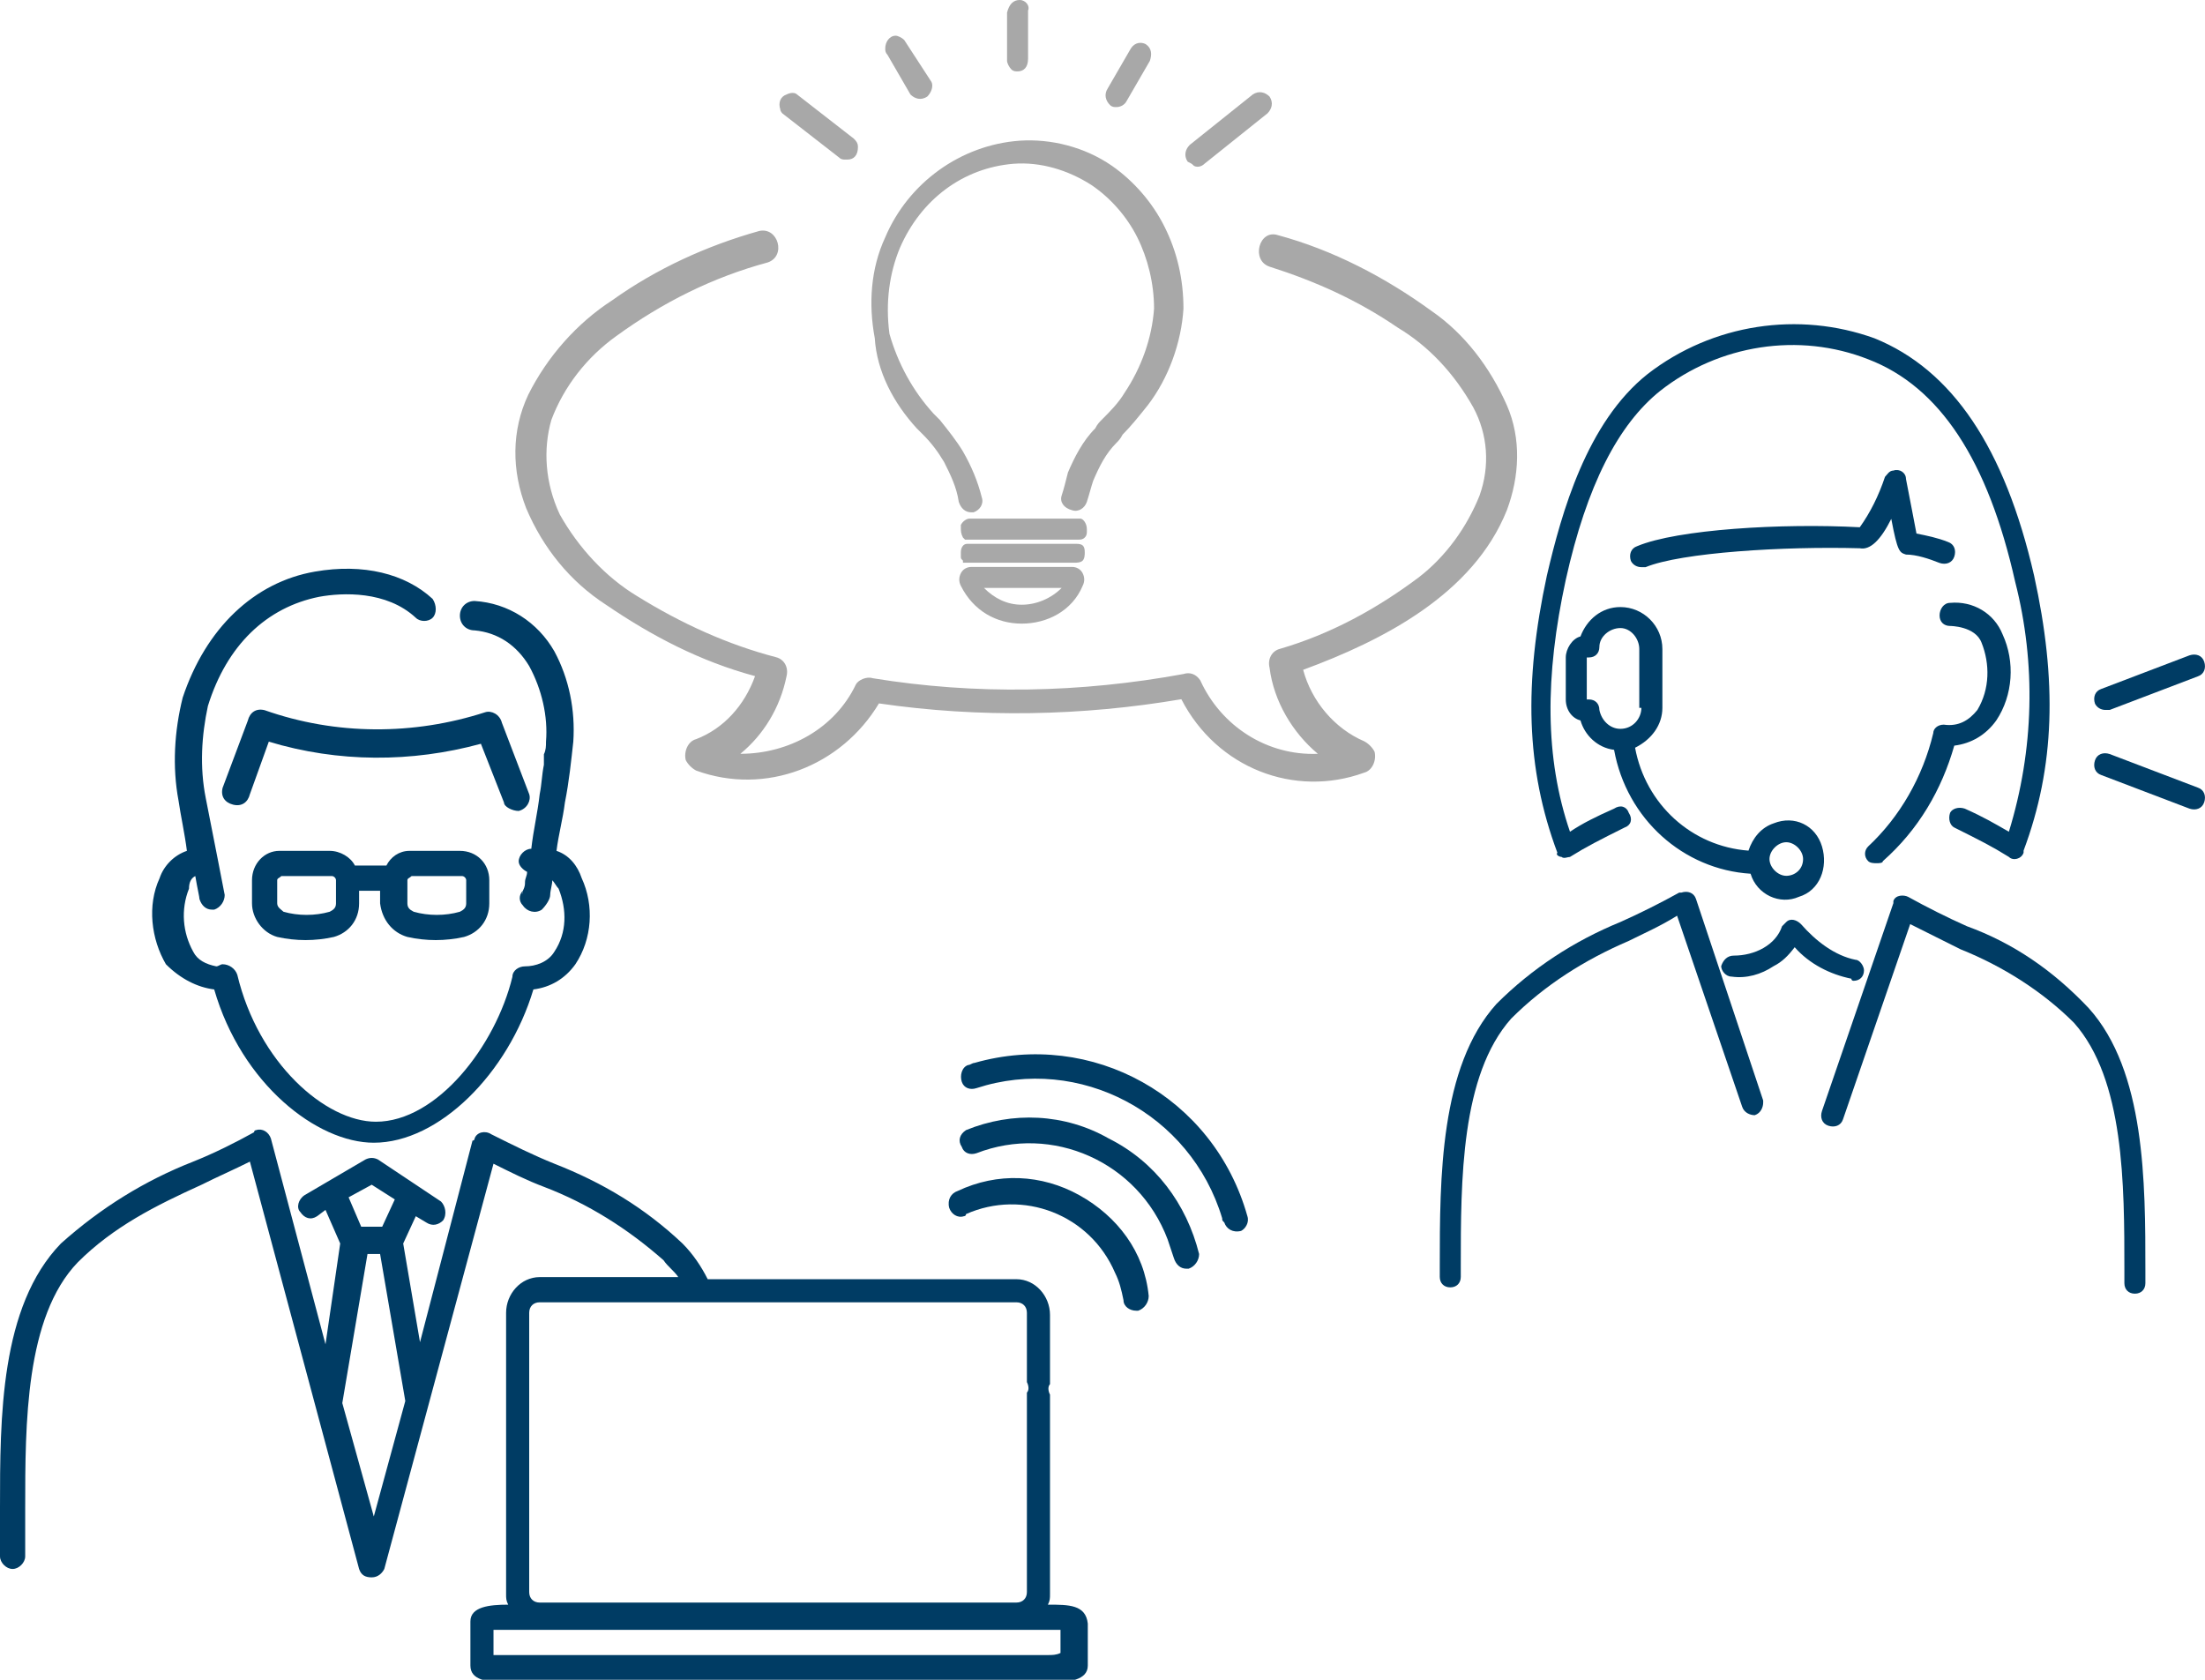 <?xml version="1.0" encoding="utf-8"?>
<!-- Generator: Adobe Illustrator 24.1.1, SVG Export Plug-In . SVG Version: 6.00 Build 0)  -->
<svg version="1.1" id="レイヤー_1" xmlns="http://www.w3.org/2000/svg" xmlns:xlink="http://www.w3.org/1999/xlink" x="0px"
	 y="0px" width="105px" height="80px" viewBox="0 0 105 80" style="enable-background:new 0 0 105 80;" xml:space="preserve">
<style type="text/css">
	.st0{fill:#003C64;}
	.st1{fill:#FFFFFF;}
	.st2{fill:#A8A8A8;}
	.st3{fill:#31598E;}
	.st4{fill:none;stroke:#003C64;stroke-width:1.504;stroke-linecap:round;stroke-linejoin:round;stroke-miterlimit:10;}
	.st5{fill:#FFFFFF;stroke:#FFFFFF;stroke-width:1.965;stroke-miterlimit:10;}
</style>
<g id="グループ_110_1_" transform="translate(-1952.084 -649.638)">
	<g id="グループ_107_1_" transform="translate(1952.084 668.66)">
		<path id="パス_216_1_" class="st0" d="M49.9,57.4c0.1-0.2,0.1-0.3,0.1-0.5v-9.5c-0.1-0.2-0.1-0.4,0-0.5v-3.3
			c0-0.9-0.7-1.7-1.6-1.7H33.7c-0.3-0.6-0.7-1.2-1.2-1.7c-1.8-1.7-3.8-2.9-6.1-3.8c-1-0.4-2-0.9-3-1.4c-0.3-0.2-0.7-0.1-0.8,0.2
			c0,0,0,0.1-0.1,0.1L20,44.9l-0.8-4.7c0,0,0,0,0,0l0.6-1.3l0.5,0.3c0.3,0.2,0.6,0.1,0.8-0.1c0.2-0.3,0.1-0.7-0.1-0.9c0,0,0,0,0,0
			L18,36.2c-0.2-0.1-0.4-0.1-0.6,0l-2.9,1.7c-0.3,0.2-0.4,0.6-0.2,0.8c0.2,0.3,0.5,0.4,0.8,0.2l0.4-0.3l0.7,1.6L15.5,45l-2.6-9.8
			c-0.1-0.3-0.4-0.5-0.7-0.4c0,0-0.1,0-0.1,0.1c-0.9,0.5-1.9,1-2.9,1.4c-2.3,0.9-4.4,2.2-6.3,3.9C0,43.2,0,48.5,0,52.8
			c0,0.8,0,1.6,0,2.3c0,0.3,0.3,0.6,0.6,0.6c0.3,0,0.6-0.3,0.6-0.6c0-0.7,0-1.5,0-2.3c0-4,0-9.1,2.5-11.7c1.7-1.7,3.7-2.7,5.9-3.7
			c0.8-0.4,1.5-0.7,2.3-1.1l5.2,19.4c0.1,0.3,0.3,0.4,0.6,0.4l0,0c0.3,0,0.5-0.2,0.6-0.4l5.2-19.3c0.8,0.4,1.6,0.8,2.4,1.1
			c2.1,0.8,4,2,5.7,3.5c0.2,0.3,0.5,0.5,0.7,0.8h-6.6c-0.9,0-1.6,0.8-1.6,1.7v13.4c0,0.2,0,0.3,0.1,0.5c-0.9,0-1.8,0.1-1.8,0.8v2.1
			c0,0.7,0.8,0.8,1.8,0.8h25.8c0.9,0,1.8-0.1,1.8-0.8v-0.5c0,0,0,0,0,0s0,0,0,0v-1.5C51.7,57.4,50.9,57.4,49.9,57.4z M17.7,37.4
			l1.1,0.7l-0.6,1.3h-1l-0.6-1.4L17.7,37.4z M17.8,53.2l-1.5-5.4l1.2-7.1h0.6l1.2,7L17.8,53.2z M25.2,43.5c0-0.3,0.2-0.5,0.5-0.5
			h22.7c0.3,0,0.5,0.2,0.5,0.5v3.3c0.1,0.2,0.1,0.4,0,0.5v9.5c0,0.3-0.2,0.5-0.5,0.5H25.7c-0.3,0-0.5-0.2-0.5-0.5V43.5z M50.5,59.7
			L50.5,59.7c-0.2,0.1-0.4,0.1-0.6,0.1H24.1c-0.3,0-0.5,0-0.6,0v-1.2c0.2,0,0.4,0,0.6,0h25.8c0.3,0,0.5,0,0.6,0V59.7
			C50.5,59.6,50.5,59.7,50.5,59.7C50.5,59.7,50.5,59.7,50.5,59.7L50.5,59.7z"/>
		<path id="パス_217_1_" class="st0" d="M10.2,28.1c1.3,4.5,4.9,7.3,7.6,7.3c3.1,0,6.4-3.3,7.6-7.3c0.8-0.1,1.5-0.5,2-1.2
			c0.8-1.2,0.9-2.8,0.3-4.1c-0.2-0.6-0.6-1.1-1.2-1.3c0.1-0.8,0.3-1.5,0.4-2.3c0.2-1,0.3-2,0.4-2.9c0.1-1.5-0.2-3-0.9-4.3
			c-0.8-1.4-2.2-2.3-3.8-2.4c-0.4,0-0.7,0.3-0.7,0.7c0,0.4,0.3,0.7,0.7,0.7c1.1,0.1,2,0.7,2.6,1.7c0.6,1.1,0.9,2.4,0.8,3.6
			c0,0.2,0,0.4-0.1,0.6c0,0.1,0,0.1,0,0.2c0,0,0,0.1,0,0.1l0,0.2c-0.1,0.5-0.1,0.9-0.2,1.4c-0.1,0.9-0.3,1.7-0.4,2.6
			c-0.3,0-0.6,0.3-0.6,0.6c0,0.2,0.2,0.4,0.4,0.5c0,0.2-0.1,0.3-0.1,0.5c0,0.1,0,0.2-0.1,0.4c0,0.1-0.1,0.3,0,0l0,0
			c-0.2,0.2-0.2,0.5,0,0.7c0.2,0.3,0.6,0.4,0.9,0.2c0.2-0.2,0.4-0.5,0.4-0.7c0-0.2,0.1-0.5,0.1-0.7c0.1,0.1,0.2,0.3,0.3,0.4
			c0.4,1,0.4,2.1-0.2,3c-0.3,0.5-0.9,0.7-1.4,0.7c-0.3,0-0.6,0.2-0.6,0.5c-0.8,3.3-3.6,6.9-6.5,6.9c-2.4,0-5.6-2.8-6.6-7
			c-0.1-0.3-0.4-0.5-0.7-0.5c-0.1,0-0.2,0.1-0.3,0.1c-0.5-0.1-0.9-0.3-1.1-0.7c-0.5-0.9-0.6-2-0.2-3C9,23,9.1,22.8,9.3,22.7
			c0.1,0.6,0.2,1,0.2,1.1c0.1,0.3,0.3,0.5,0.6,0.5c0,0,0.1,0,0.1,0c0.3-0.1,0.5-0.4,0.5-0.7c0,0,0,0,0,0c0,0-0.6-3.1-0.9-4.6
			c-0.3-1.5-0.2-3,0.1-4.4c0.9-2.9,2.8-4.7,5.3-5.2c1.1-0.2,3.2-0.3,4.6,1c0.2,0.2,0.6,0.2,0.8,0c0.2-0.2,0.2-0.6,0-0.9
			c-1.3-1.2-3.3-1.7-5.6-1.3c-2.9,0.5-5.2,2.7-6.3,6c-0.4,1.6-0.5,3.3-0.2,4.9c0.1,0.7,0.3,1.6,0.4,2.4c-0.6,0.2-1.1,0.7-1.3,1.3
			c-0.6,1.3-0.4,2.9,0.3,4.1C8.6,27.6,9.4,28,10.2,28.1z"/>
		<path id="パス_218_1_" class="st0" d="M24.7,19.6c0.4-0.1,0.6-0.5,0.5-0.8l-1.3-3.4c-0.1-0.4-0.5-0.6-0.8-0.5
			c-3.4,1.1-7.1,1.1-10.5-0.1c-0.4-0.1-0.7,0.1-0.8,0.5l-1.2,3.2c-0.1,0.4,0.1,0.7,0.5,0.8c0.4,0.1,0.7-0.1,0.8-0.5l0.9-2.5
			c3.3,1,6.8,1,10.1,0.1l1.1,2.8C24,19.4,24.4,19.6,24.7,19.6z"/>
		<path id="パス_219_1_" class="st0" d="M19.4,25.6c0.9,0.2,1.8,0.2,2.7,0h0c0.7-0.2,1.2-0.8,1.2-1.6v-1.1c0-0.8-0.6-1.4-1.4-1.4
			h-2.4c-0.5,0-0.9,0.3-1.1,0.7H17c0,0,0,0-0.1,0c-0.2-0.4-0.7-0.7-1.2-0.7h-2.4c-0.7,0-1.3,0.6-1.3,1.4V24c0,0.7,0.5,1.4,1.2,1.6
			c0.9,0.2,1.8,0.2,2.7,0h0c0.7-0.2,1.2-0.8,1.2-1.6v-0.6h1V24C18.2,24.8,18.7,25.4,19.4,25.6z M19.4,22.9c0-0.1,0.1-0.1,0.2-0.2
			h2.4c0.1,0,0.2,0.1,0.2,0.2V24c0,0.2-0.1,0.3-0.3,0.4c-0.7,0.2-1.5,0.2-2.2,0c-0.2-0.1-0.3-0.2-0.3-0.4L19.4,22.9z M16,24
			c0,0.2-0.1,0.3-0.3,0.4c-0.7,0.2-1.5,0.2-2.2,0c-0.1-0.1-0.3-0.2-0.3-0.4v-1.1c0-0.1,0.1-0.1,0.2-0.2h2.4c0.1,0,0.2,0.1,0.2,0.2
			L16,24z"/>
		<path id="パス_220_1_" class="st0" d="M51.4,37.9c-1.8-1-3.9-1.1-5.8-0.2c-0.3,0.1-0.5,0.4-0.4,0.8c0.1,0.3,0.4,0.5,0.7,0.4
			c0,0,0.1,0,0.1-0.1c2.7-1.2,5.9,0,7.1,2.8c0.2,0.4,0.3,0.8,0.4,1.3c0,0.3,0.3,0.5,0.6,0.5c0,0,0.1,0,0.1,0
			c0.3-0.1,0.5-0.4,0.5-0.7C54.5,40.6,53.2,38.9,51.4,37.9z"/>
		<path id="パス_221_1_" class="st0" d="M52.8,35.2c-2.1-1.2-4.6-1.3-6.8-0.4c-0.3,0.2-0.4,0.5-0.2,0.8c0.1,0.3,0.4,0.4,0.7,0.3
			c3.6-1.4,7.7,0.4,9.1,4.1c0.1,0.3,0.2,0.6,0.3,0.9c0.1,0.3,0.3,0.5,0.6,0.5c0,0,0.1,0,0.1,0c0.3-0.1,0.5-0.4,0.5-0.7
			C56.5,38.3,55,36.3,52.8,35.2z"/>
		<path id="パス_222_1_" class="st0" d="M59.4,38.9c-1.6-5.7-7.4-8.9-13-7.3c-0.1,0-0.2,0.1-0.3,0.1c-0.3,0.1-0.4,0.5-0.3,0.8
			c0.1,0.3,0.4,0.4,0.7,0.3c4.9-1.6,10.2,1.2,11.7,6.2c0,0.1,0,0.1,0.1,0.2c0.1,0.3,0.4,0.5,0.8,0.4C59.3,39.5,59.5,39.2,59.4,38.9
			L59.4,38.9z"/>
	</g>
	<g id="グループ_108_1_" transform="translate(2033.545 655.149)">
		<path id="パス_223_1_" class="st0" d="M12.2,38.6c-0.9-0.4-1.9-0.9-2.8-1.4c-0.2-0.1-0.6-0.1-0.7,0.2c0,0,0,0.1,0,0.1l-3.4,9.9
			c-0.1,0.3,0,0.6,0.3,0.7c0.3,0.1,0.6,0,0.7-0.3c0,0,0,0,0,0l3.2-9.3c0.8,0.4,1.6,0.8,2.4,1.2c2,0.8,3.9,2,5.4,3.5
			c2.4,2.7,2.4,7.7,2.4,11.8v0.6c0,0.3,0.2,0.5,0.5,0.5l0,0l0,0c0.3,0,0.5-0.2,0.5-0.5v-0.6c0-4.2,0-9.5-2.7-12.5
			C16.3,40.7,14.4,39.4,12.2,38.6z"/>
		<path id="パス_224_1_" class="st0" d="M-0.7,37.3c-0.1-0.3-0.4-0.4-0.7-0.3c0,0-0.1,0-0.1,0c-0.9,0.5-1.9,1-2.8,1.4
			c-2.2,0.9-4.2,2.2-5.9,3.9c-2.7,3-2.7,8.3-2.7,12.5v0.5c0,0.3,0.2,0.5,0.5,0.5l0,0c0.3,0,0.5-0.2,0.5-0.5v0v-0.5
			c0-4.1,0-9.1,2.4-11.8c1.6-1.6,3.5-2.8,5.6-3.7c0.8-0.4,1.5-0.7,2.3-1.2l3.1,9.1c0.1,0.3,0.4,0.4,0.6,0.4c0.3-0.1,0.4-0.4,0.4-0.6
			c0,0,0,0,0-0.1L-0.7,37.3z"/>
		<path id="パス_225_1_" class="st0" d="M6.8,41.2c0.3,0,0.5-0.2,0.5-0.5c0-0.2-0.2-0.5-0.4-0.5c-1-0.2-1.9-0.9-2.6-1.7
			c-0.2-0.2-0.5-0.3-0.7-0.1c-0.1,0.1-0.1,0.1-0.2,0.2C3.1,39.5,2.1,40,1.1,40c-0.3,0-0.5,0.2-0.6,0.5C0.5,40.7,0.7,41,1,41l0,0
			c0.7,0.1,1.4-0.1,2-0.5c0.4-0.2,0.7-0.5,1-0.9c0.7,0.8,1.7,1.3,2.7,1.5C6.7,41.2,6.8,41.2,6.8,41.2z"/>
		<path id="パス_226_1_" class="st0" d="M7.9,35.6c0.1,0,0.3,0,0.3-0.1C9.9,34,11,32.1,11.6,30c0.8-0.1,1.5-0.5,2-1.2
			c0.8-1.2,0.9-2.8,0.3-4.1c-0.4-1-1.4-1.6-2.5-1.5c-0.3,0-0.5,0.3-0.5,0.6c0,0.3,0.2,0.5,0.5,0.5c0,0,1.2,0,1.5,0.8
			c0.4,1,0.4,2.2-0.2,3.2c-0.4,0.5-0.9,0.8-1.6,0.7c-0.3,0-0.5,0.2-0.5,0.4c-0.5,2.1-1.6,4-3.1,5.4c-0.2,0.2-0.2,0.5,0,0.7
			C7.6,35.6,7.8,35.6,7.9,35.6L7.9,35.6z"/>
		<path id="パス_227_1_" class="st0" d="M8.6,19.2c0.3,1.6,0.4,1.6,0.7,1.7c0.5,0,1.1,0.2,1.6,0.4c0.3,0.1,0.6,0,0.7-0.3
			s0-0.6-0.3-0.7c-0.5-0.2-1-0.3-1.5-0.4c-0.1-0.5-0.3-1.6-0.5-2.6c0-0.3-0.3-0.5-0.6-0.4c-0.2,0-0.3,0.2-0.4,0.3
			c-0.3,0.9-0.7,1.7-1.2,2.4c-3.7-0.2-8.7,0.1-10.6,0.9c-0.3,0.1-0.4,0.4-0.3,0.7c0.1,0.2,0.3,0.3,0.5,0.3c0.1,0,0.1,0,0.2,0
			c1.7-0.7,6.6-1,10.2-0.9C7.6,20.7,8.1,20.2,8.6,19.2z"/>
		<path id="パス_228_1_" class="st0" d="M-7.1,35.3c0.1,0.1,0.3,0,0.4,0c0.8-0.5,1.4-0.8,2.6-1.4c0.3-0.1,0.4-0.4,0.2-0.7
			c-0.1-0.3-0.4-0.4-0.7-0.2c-0.9,0.4-1.5,0.7-2.1,1.1c-1.2-3.5-1.2-7.4-0.2-12c1-4.5,2.5-7.4,4.5-9c2.8-2.2,6.6-2.8,9.9-1.5
			c3.4,1.3,5.7,4.8,7,10.6c1,3.9,0.9,8-0.3,11.9c-0.7-0.4-1.2-0.7-2.1-1.1c-0.3-0.1-0.6,0-0.7,0.2c-0.1,0.3,0,0.6,0.2,0.7
			c1.2,0.6,1.8,0.9,2.6,1.4c0.2,0.2,0.6,0.1,0.7-0.2c0,0,0-0.1,0-0.1c1.5-4,1.6-8.1,0.5-13.1c-1.4-6.1-3.9-9.8-7.6-11.3
			C4.2,9.3,0.1,9.9-3,12.3c-2.9,2.3-4.1,6.6-4.8,9.6c-1.1,5.1-1,9.2,0.5,13.2C-7.4,35.2-7.2,35.3-7.1,35.3z"/>
		<path id="パス_229_1_" class="st0" d="M-2.3,28.2v-2.8c0-1.1-0.9-2-2-2c-0.9,0-1.6,0.6-1.9,1.4c-0.4,0.1-0.7,0.6-0.7,1v2
			c0,0.5,0.3,0.9,0.7,1c0.2,0.7,0.8,1.3,1.6,1.4c0.6,3.3,3.3,5.7,6.5,5.9c0.3,1,1.4,1.5,2.3,1.1c1-0.3,1.4-1.4,1.1-2.4
			C5,33.8,4,33.3,3,33.7c-0.6,0.2-1,0.7-1.2,1.3c-2.7-0.2-4.9-2.2-5.4-4.9C-2.8,29.7-2.3,29-2.3,28.2z M3.6,34.6
			c0.4,0,0.8,0.4,0.8,0.8c0,0.5-0.4,0.8-0.8,0.8c-0.4,0-0.8-0.4-0.8-0.8C2.8,35,3.2,34.6,3.6,34.6L3.6,34.6z M-3.3,28.2
			c0,0.5-0.4,1-1,1c-0.5,0-0.9-0.4-1-0.9c0-0.3-0.2-0.5-0.5-0.5h-0.1c0,0,0,0,0,0c0,0,0,0,0,0v-2c0,0,0,0,0,0l0,0h0.1
			c0.3,0,0.5-0.2,0.5-0.5c0-0.5,0.5-0.9,1-0.9c0.5,0,0.9,0.5,0.9,1V28.2z"/>
		<path id="パス_230_1_" class="st0" d="M18.8,28.3c0.1,0,0.1,0,0.2,0l4.2-1.6c0.3-0.1,0.4-0.4,0.3-0.7c-0.1-0.3-0.4-0.4-0.7-0.3
			c0,0,0,0,0,0l-4.2,1.6c-0.3,0.1-0.4,0.4-0.3,0.7C18.4,28.2,18.6,28.3,18.8,28.3L18.8,28.3z"/>
		<path id="パス_231_1_" class="st0" d="M23.2,32l-4.2-1.6c-0.3-0.1-0.6,0-0.7,0.3c-0.1,0.3,0,0.6,0.3,0.7l0,0l4.2,1.6
			c0.3,0.1,0.6,0,0.7-0.3C23.6,32.4,23.5,32.1,23.2,32L23.2,32z"/>
	</g>
	<g id="グループ_109_1_" transform="translate(1986.939 649.638)">
		<path id="パス_232_1_" class="st2" d="M30.1,36.8c0.4-0.1,0.6-0.6,0.5-1c-0.1-0.2-0.3-0.4-0.5-0.5c-1.4-0.6-2.5-1.9-2.9-3.4
			c3.8-1.4,8.1-3.6,9.7-7.6c0.6-1.6,0.7-3.4,0-5c-0.8-1.8-2-3.4-3.6-4.5c-2.2-1.6-4.7-2.9-7.3-3.6c-0.9-0.3-1.3,1.2-0.4,1.5
			c2.2,0.7,4.2,1.6,6.1,2.9c1.5,0.9,2.7,2.2,3.6,3.8c0.7,1.3,0.8,2.8,0.3,4.2c-0.6,1.5-1.6,2.9-2.9,3.9c-2,1.5-4.2,2.7-6.6,3.4
			c-0.4,0.1-0.6,0.5-0.5,0.9c0.2,1.6,1.1,3.1,2.3,4.1c-2.4,0.1-4.6-1.3-5.6-3.5c-0.2-0.3-0.5-0.4-0.8-0.3c-4.9,0.9-9.9,1-14.8,0.2
			c-0.3-0.1-0.7,0.1-0.8,0.3c-1,2.1-3.2,3.3-5.5,3.3c1.1-0.9,1.9-2.2,2.2-3.7c0.1-0.4-0.1-0.8-0.5-0.9c-2.3-0.6-4.5-1.6-6.6-2.9
			c-1.5-0.9-2.8-2.3-3.7-3.9C-8.9,23-9,21.4-8.6,20c0.6-1.6,1.7-3,3.1-4c2.2-1.6,4.6-2.8,7.2-3.5c0.9-0.3,0.5-1.7-0.4-1.5
			c-2.5,0.7-4.9,1.8-7,3.3c-1.7,1.1-3.1,2.7-4,4.5c-0.8,1.7-0.8,3.6-0.1,5.4c0.8,1.9,2.1,3.5,3.8,4.6c2.2,1.5,4.5,2.7,7.1,3.4
			c-0.5,1.4-1.5,2.5-2.8,3c-0.4,0.1-0.6,0.6-0.5,1c0.1,0.2,0.3,0.4,0.5,0.5c3.3,1.2,6.9-0.2,8.7-3.2c4.8,0.7,9.7,0.6,14.4-0.2
			C23.1,36.6,26.8,38,30.1,36.8z"/>
		<path id="パス_233_1_" class="st2" d="M8.5,4.5L8.5,4.5C8.7,4.7,9,4.8,9.3,4.6c0.2-0.2,0.3-0.5,0.2-0.7L8.2,1.9
			C8.1,1.8,7.9,1.7,7.8,1.7h0c-0.3,0-0.5,0.3-0.5,0.6c0,0.1,0,0.2,0.1,0.3L8.5,4.5z"/>
		<path id="パス_234_1_" class="st2" d="M13.3,3.3c0.1,0.1,0.2,0.1,0.3,0.1h0c0.3,0,0.5-0.2,0.5-0.6l0-2.3C14.2,0.3,14,0,13.7,0
			l0,0l0,0c-0.3,0-0.5,0.2-0.6,0.6l0,2.3C13.1,3,13.2,3.2,13.3,3.3z"/>
		<path id="パス_235_1_" class="st2" d="M18,5L18,5c0.1,0.1,0.2,0.1,0.3,0.1h0c0.2,0,0.4-0.1,0.5-0.3l1.1-1.9
			c0.1-0.3,0.1-0.6-0.2-0.8C19.5,2,19.2,2,19,2.3l-1.1,1.9C17.7,4.5,17.8,4.8,18,5z"/>
		<path id="パス_236_1_" class="st2" d="M22,7.9c0.2,0.1,0.4,0,0.5-0.1l3-2.4c0.2-0.2,0.3-0.5,0.1-0.8c-0.2-0.2-0.5-0.3-0.8-0.1
			l-3,2.4c-0.2,0.2-0.3,0.5-0.1,0.8C21.9,7.8,21.9,7.8,22,7.9L22,7.9z"/>
		<path id="パス_237_1_" class="st2" d="M2.4,5.4l2.7,2.1c0.1,0.1,0.2,0.1,0.3,0.1c0,0,0,0,0.1,0C5.8,7.6,6,7.4,6,7
			c0-0.2-0.1-0.3-0.2-0.4L3.1,4.5l0,0C3,4.4,2.8,4.4,2.6,4.5C2.3,4.6,2.2,4.9,2.3,5.2C2.3,5.3,2.4,5.4,2.4,5.4L2.4,5.4z"/>
		<path id="パス_238_1_" class="st2" d="M8.8,20.4c0.1,0.1,0.2,0.2,0.3,0.3c0.4,0.4,0.7,0.8,1,1.3c0.3,0.6,0.6,1.2,0.7,1.9
			c0.1,0.3,0.3,0.5,0.6,0.5c0,0,0.1,0,0.1,0c0.3-0.1,0.5-0.4,0.4-0.7c-0.2-0.8-0.5-1.5-0.9-2.2c-0.3-0.5-0.7-1-1.1-1.5
			c-0.1-0.1-0.2-0.2-0.3-0.3c-1-1.1-1.7-2.4-2.1-3.8C7.3,14.4,7.5,13,8,11.8C9,9.5,11,8,13.4,7.8c1.3-0.1,2.6,0.3,3.7,1
			c0.9,0.6,1.7,1.5,2.2,2.5c0.5,1,0.8,2.2,0.8,3.4c-0.1,1.4-0.6,2.8-1.4,4c-0.3,0.5-0.7,0.9-1.1,1.3l0,0c-0.1,0.1-0.2,0.2-0.3,0.4
			c-0.6,0.6-1,1.4-1.3,2.1c-0.1,0.4-0.2,0.8-0.3,1.1c-0.1,0.3,0.1,0.6,0.5,0.7c0.3,0.1,0.6-0.1,0.7-0.4c0.1-0.3,0.2-0.7,0.3-1
			c0.3-0.7,0.6-1.3,1.1-1.8c0.1-0.1,0.2-0.2,0.3-0.4c0.4-0.4,0.8-0.9,1.2-1.4c1-1.3,1.6-3,1.7-4.6c0-1.4-0.3-2.7-0.9-3.9
			c-0.6-1.2-1.5-2.2-2.5-2.9c-1.3-0.9-2.9-1.3-4.4-1.2c-2.8,0.2-5.3,2-6.4,4.6c-0.7,1.5-0.8,3.2-0.5,4.8C6.9,17.7,7.7,19.2,8.8,20.4
			z"/>
		<path id="パス_239_1_" class="st2" d="M11,26.8l0.1,0c0.1,0,0.1,0,0.2,0l5,0c0.1,0,0.3,0,0.4-0.1c0.1-0.1,0.1-0.3,0.1-0.4
			c0-0.3-0.1-0.4-0.4-0.4l-4.9,0c-0.1,0-0.2,0-0.3,0c-0.2,0-0.3,0.2-0.3,0.4c0,0,0,0,0,0c0,0,0,0.1,0,0.1c0,0,0,0.1,0,0.1
			c0,0.1,0,0.1,0.1,0.2L11,26.8l0.1-0.2L11,26.8L11,26.8z"/>
		<path id="パス_240_1_" class="st2" d="M16.6,24.7L16.6,24.7c-0.1,0-0.1,0-0.2,0l-4.3,0h-0.5c-0.1,0-0.2,0-0.3,0
			c-0.1,0-0.3,0.1-0.4,0.3c0,0,0,0,0,0.1c0,0.2,0,0.3,0.1,0.5c0,0,0.1,0.1,0.1,0.1l0.1,0c0.1,0,0.1,0,0.2,0l4.5,0h0.6
			c0.1,0,0.2,0,0.3-0.1c0.1-0.1,0.1-0.2,0.1-0.3v0c0,0,0-0.1,0-0.1C16.9,24.9,16.7,24.7,16.6,24.7C16.6,24.7,16.6,24.7,16.6,24.7z"
			/>
		<path id="パス_241_1_" class="st2" d="M13.8,29.7L13.8,29.7c1.2,0,2.4-0.6,2.9-1.8c0.1-0.2,0.1-0.4,0-0.6
			c-0.1-0.2-0.3-0.3-0.5-0.3l-4.8,0c-0.2,0-0.4,0.1-0.5,0.3c-0.1,0.2-0.1,0.4,0,0.6C11.5,29.1,12.6,29.7,13.8,29.7z M15.7,28
			c-0.5,0.5-1.2,0.8-1.9,0.8h0c-0.7,0-1.3-0.3-1.8-0.8L15.7,28z"/>
	</g>
</g>
</svg>
